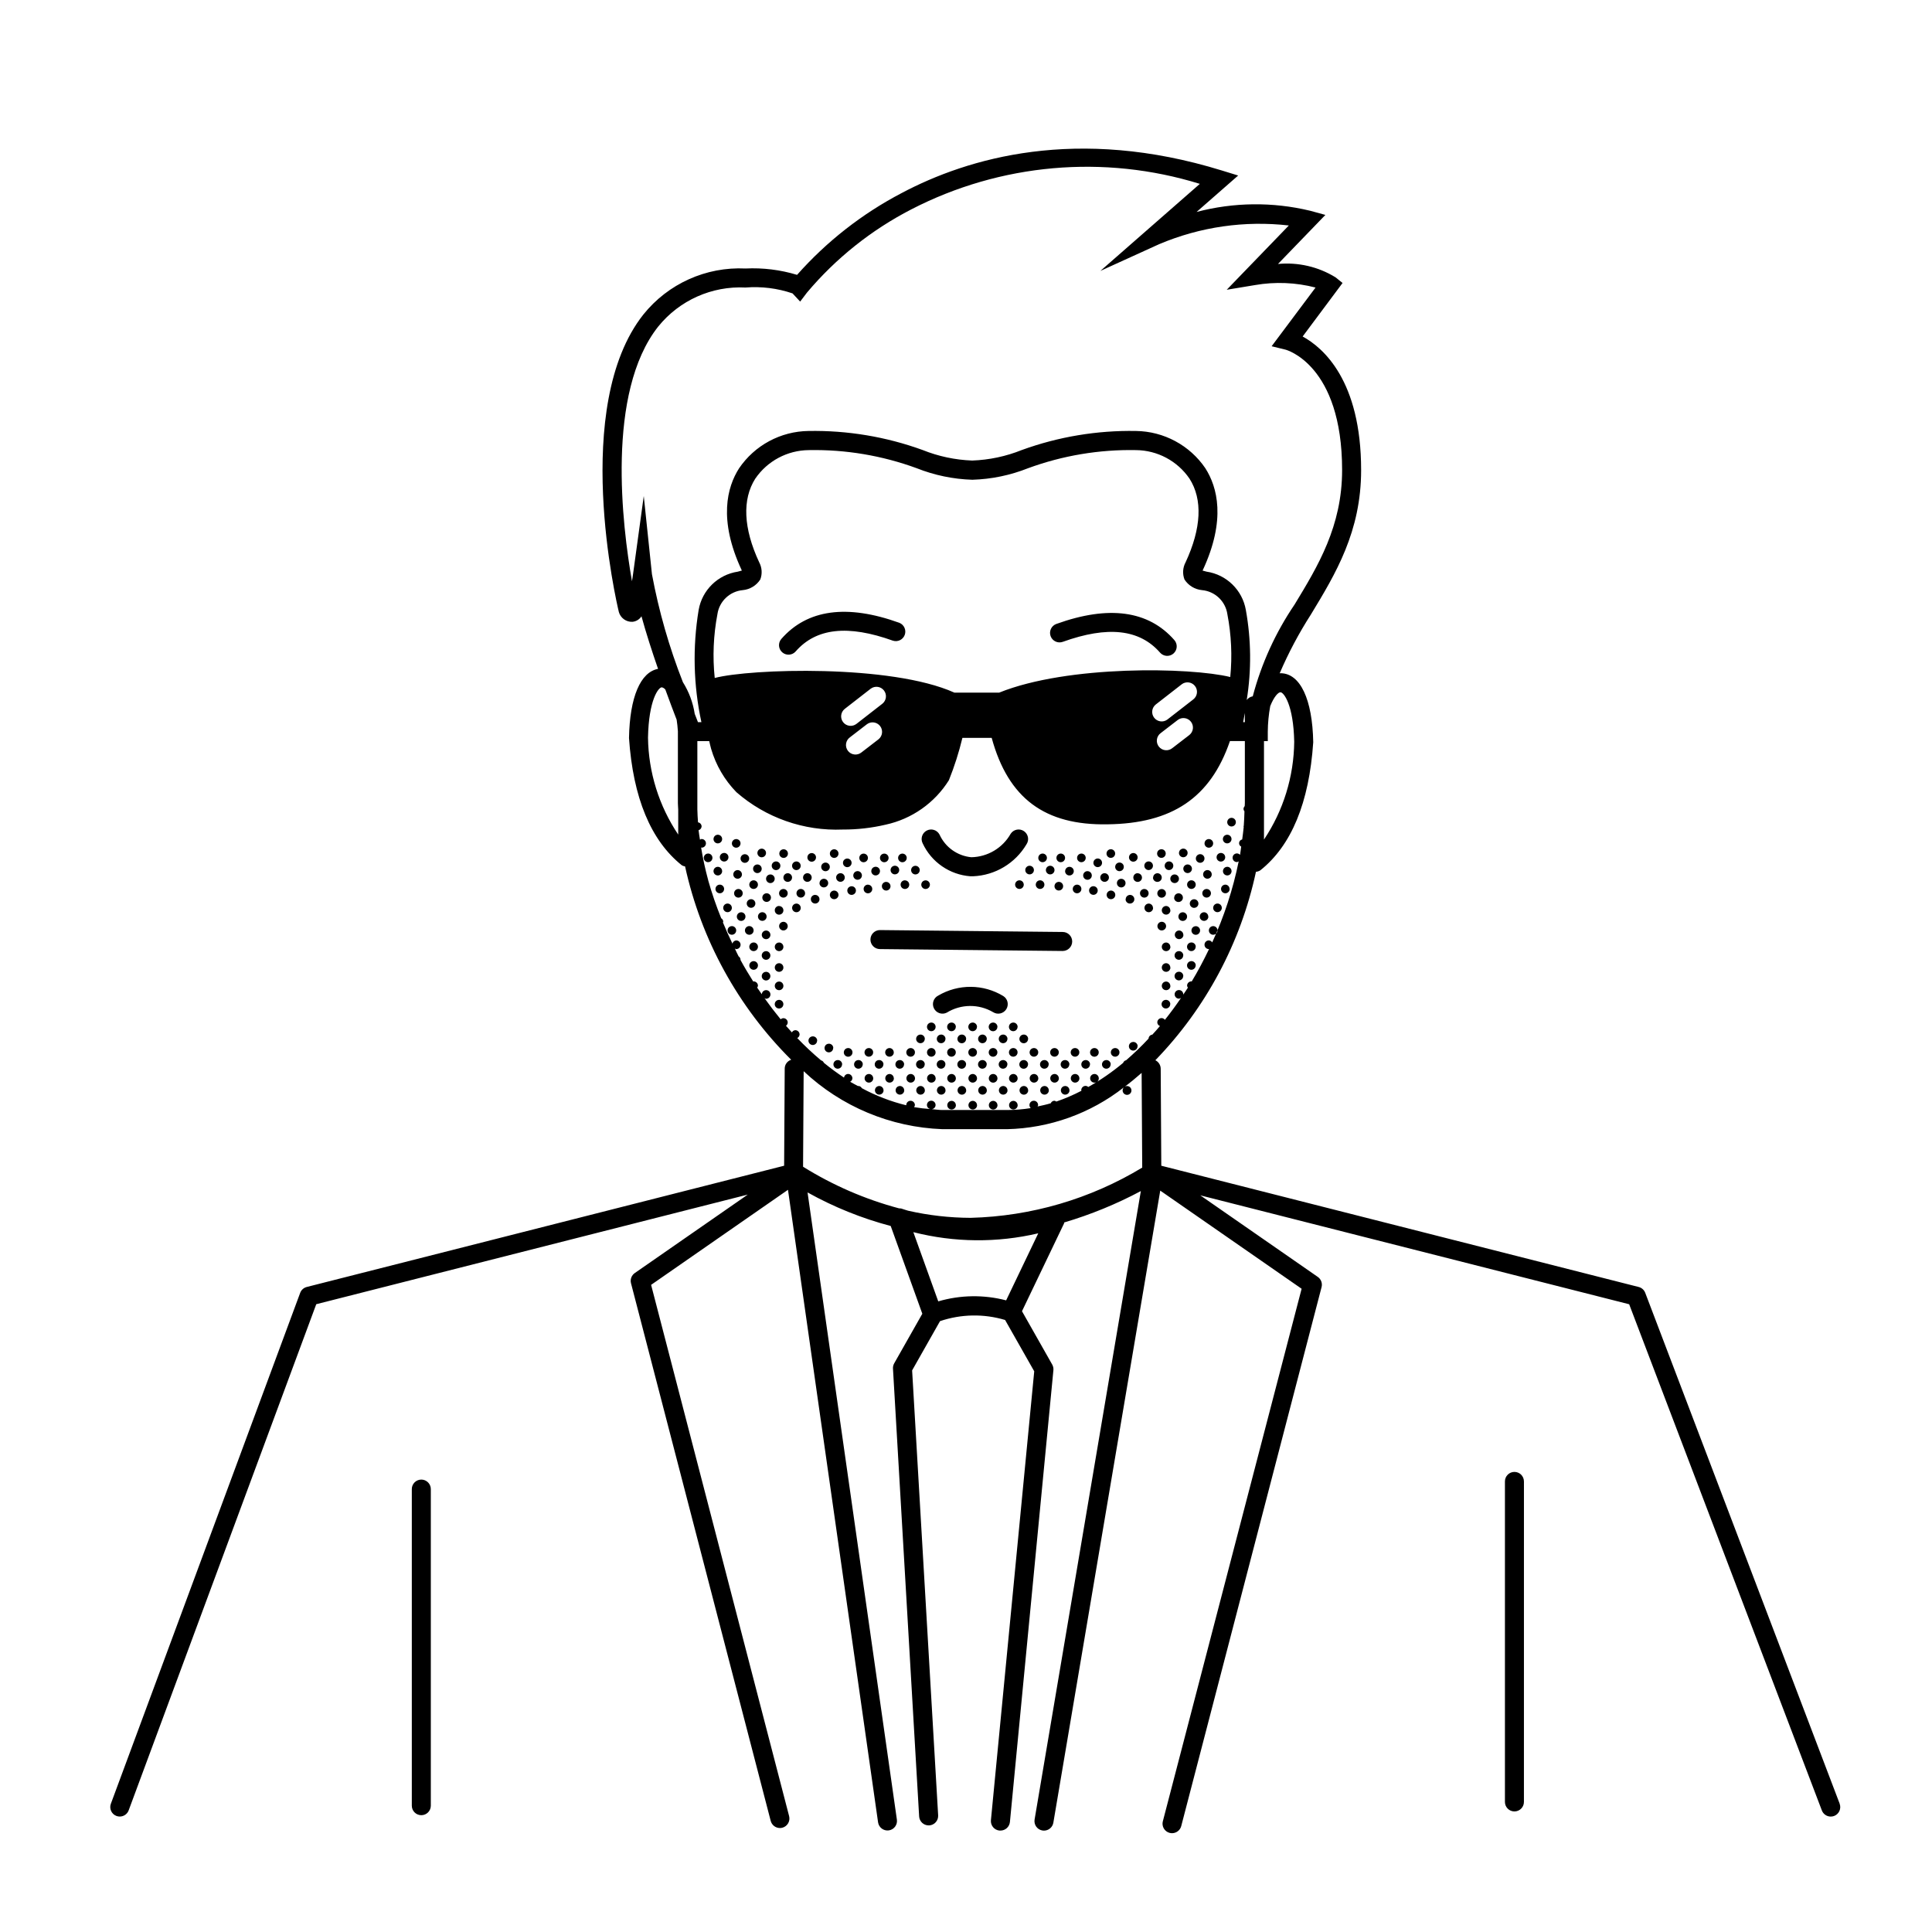 <?xml version="1.0" encoding="UTF-8"?>
<!-- Uploaded to: ICON Repo, www.svgrepo.com, Generator: ICON Repo Mixer Tools -->
<svg fill="#000000" width="800px" height="800px" version="1.1" viewBox="144 144 512 512" xmlns="http://www.w3.org/2000/svg">
 <path d="m631.53 621.99-51.527-135.38c-0.293-0.77-0.941-1.348-1.738-1.547l-126.51-32.133-0.156-25.727c-0.016-0.949-0.562-1.812-1.418-2.227 13.387-13.824 22.625-31.125 26.66-49.941 0.426-0.031 0.836-0.176 1.188-0.414 8.207-6.551 12.914-17.895 13.992-33.926-0.211-11.387-3.438-18.223-8.621-18.285h-0.07c-0.07 0-0.137 0.035-0.207 0.035 2.328-5.426 5.102-10.648 8.293-15.617 6.551-10.797 13.297-21.965 13.297-38.238 0-23.77-10.078-32.457-15.496-35.414l10.578-14.184-1.883-1.512v0.004c-4.559-2.801-9.906-4.039-15.23-3.527l12.559-13-4.102-1.125v0.004c-9.887-2.371-20.207-2.254-30.035 0.336l11.027-9.656-4.309-1.328c-38.441-11.871-67.348-3.309-84.832 5.953-10.496 5.484-19.902 12.836-27.758 21.699-4.422-1.34-9.039-1.91-13.652-1.684-10.465-0.508-20.539 4.031-27.09 12.207-19.215 24.336-7.098 76.332-6.488 78.812h-0.004c0.449 1.605 1.945 2.688 3.609 2.613 0.98-0.094 1.863-0.633 2.394-1.461 1.238 4.504 2.816 9.383 4.394 13.934-4.637 0.84-7.508 7.445-7.699 18.328 1.074 15.816 5.777 27.156 13.992 33.715l-0.004 0.004c0.27 0.156 0.566 0.258 0.871 0.301 4.262 19.426 14.023 37.215 28.125 51.238-1.027 0.32-1.723 1.273-1.719 2.348l-0.156 25.734-126.51 32.133c-0.805 0.203-1.453 0.789-1.742 1.566l-50.168 135.38c-0.488 1.301 0.176 2.754 1.48 3.238 0.281 0.102 0.578 0.156 0.875 0.156 1.055 0 1.996-0.656 2.363-1.645l49.711-134.13 114.36-29.051-29.941 20.789c-0.867 0.602-1.27 1.68-1.008 2.703l37.023 142.49h0.004c0.289 1.109 1.289 1.883 2.434 1.887 0.215 0 0.43-0.027 0.641-0.082 0.645-0.168 1.199-0.586 1.535-1.164 0.34-0.574 0.434-1.262 0.266-1.91l-36.574-140.79 36.273-25.191 23.879 167.66v0.004c0.219 1.355 1.48 2.289 2.844 2.098 1.359-0.191 2.312-1.441 2.144-2.805l-23.68-166.26c6.949 3.875 14.352 6.863 22.039 8.898l8.375 23.25-7.453 13.148c-0.238 0.426-0.352 0.906-0.324 1.391l6.934 118.68v0.004c0.078 1.332 1.184 2.375 2.519 2.371h0.152c1.387-0.078 2.445-1.27 2.367-2.66l-6.898-117.92 7.394-13.055v0.004c5.578-1.891 11.605-1.996 17.246-0.309l7.719 13.602-11.477 118.96c-0.062 0.664 0.137 1.328 0.562 1.844s1.039 0.844 1.703 0.906h0.25c1.301 0.008 2.394-0.98 2.519-2.277l11.523-119.73c0.051-0.512-0.059-1.031-0.309-1.48l-8.016-14.148 11.148-23.266c0.035-0.082 0-0.172 0.039-0.258v0.004c7.035-2.086 13.84-4.871 20.312-8.32l-28.16 166.55c-0.23 1.371 0.691 2.668 2.062 2.902 0.141 0.023 0.281 0.035 0.426 0.035 1.227 0 2.277-0.887 2.484-2.098l28.328-167.51 37.465 26.008-36.777 141.13-0.004-0.004c-0.168 0.648-0.07 1.336 0.266 1.91 0.34 0.578 0.891 0.996 1.539 1.164 0.211 0.051 0.426 0.078 0.641 0.082 1.145-0.004 2.144-0.777 2.434-1.887l37.191-142.83c0.266-1.023-0.137-2.106-1.008-2.707l-31.137-21.613 113.66 28.863 51.066 134.15c0.371 0.973 1.305 1.621 2.352 1.621 0.305 0 0.609-0.055 0.895-0.16 0.625-0.238 1.133-0.715 1.406-1.324 0.273-0.609 0.293-1.301 0.055-1.926zm-276.75-204.98c-0.391 0.016-0.738 0.238-0.918 0.586-0.504-0.578-1.055-1.16-1.57-1.754 0.281-0.199 0.453-0.52 0.461-0.867 0-0.305-0.121-0.598-0.336-0.812-0.215-0.215-0.508-0.336-0.812-0.336-0.266 0.012-0.523 0.117-0.719 0.297-1.484-1.809-2.914-3.676-4.289-5.606 0.141 0.059 0.25 0.172 0.414 0.172v-0.004c0.461 0.008 0.883-0.262 1.07-0.684s0.102-0.914-0.215-1.25c-0.316-0.336-0.805-0.449-1.234-0.289-0.434 0.16-0.73 0.562-0.75 1.023-0.402-0.59-0.828-1.16-1.223-1.758 0.113-0.145 0.184-0.32 0.207-0.504 0-0.305-0.121-0.594-0.34-0.812-0.215-0.215-0.508-0.336-0.809-0.336-0.039 0-0.059 0.035-0.098 0.039-1.184-1.879-2.332-3.785-3.394-5.738l0.023-0.051v0.004c-0.016-0.359-0.203-0.684-0.504-0.879-0.363-0.684-0.684-1.391-1.008-2.082 0.125 0.051 0.227 0.152 0.371 0.152h0.004c0.633 0 1.148-0.512 1.148-1.148 0-0.633-0.516-1.148-1.148-1.148-0.484 0.027-0.895 0.371-1.008 0.844-0.898-1.848-1.738-3.715-2.519-5.606 0-0.074 0.086-0.125 0.086-0.211v-0.004c-0.016-0.371-0.219-0.711-0.539-0.898-1.336-3.293-2.492-6.656-3.457-10.074v-0.035c-0.777-2.852-1.402-5.738-1.875-8.656 0.051 0 0.086 0.055 0.137 0.055 0.633 0 1.148-0.512 1.148-1.148 0-0.633-0.516-1.148-1.148-1.148-0.172 0-0.293 0.117-0.438 0.18-0.121-0.832-0.289-1.672-0.371-2.519l-0.004 0.004c0.465-0.121 0.793-0.531 0.812-1.008-0.016-0.543-0.418-0.992-0.953-1.07-0.09-1.16-0.148-2.309-0.176-3.449v-18.078h3.148c0.168 0.691 0.312 1.395 0.504 2.055 1.262 4.316 3.559 8.258 6.695 11.477 7.789 6.793 17.891 10.336 28.215 9.902 3.812 0.016 7.617-0.418 11.332-1.289 6.945-1.508 12.992-5.75 16.766-11.777 1.465-3.648 2.664-7.402 3.582-11.227h7.758c4.383 16.031 14.066 23.211 30.688 22.91 17.078-0.207 27.281-6.984 32.457-22.07h3.949v16.445c0 0.266-0.035 0.543-0.039 0.812l-0.004-0.008c-0.195 0.207-0.309 0.484-0.316 0.77 0.02 0.227 0.109 0.438 0.254 0.609-0.039 1.266-0.082 2.519-0.18 3.809 0 0.066-0.07 0.102-0.07 0.168 0 0.066 0.047 0.082 0.055 0.133-0.098 1.109-0.262 2.227-0.406 3.344h-0.004c-0.426 0.078-0.754 0.422-0.816 0.852-0.059 0.43 0.164 0.852 0.555 1.043-0.109 0.73-0.172 1.449-0.301 2.18h-0.004c-0.211-0.234-0.512-0.371-0.828-0.375-0.637 0-1.148 0.512-1.148 1.148 0 0.633 0.512 1.148 1.148 1.148 0.168-0.027 0.328-0.094 0.469-0.195-1.508 7.406-3.863 14.617-7.019 21.484-0.188-0.316-0.523-0.52-0.891-0.531-0.637 0-1.148 0.512-1.148 1.148 0 0.633 0.512 1.148 1.148 1.148 0 0 0.039-0.023 0.066-0.023-1.41 2.949-2.934 5.828-4.606 8.609-0.031 0-0.051-0.031-0.074-0.031h-0.004c-0.633 0-1.148 0.512-1.148 1.148 0.023 0.191 0.098 0.375 0.219 0.527-0.402 0.645-0.848 1.254-1.27 1.891 0-0.047 0.051-0.074 0.051-0.121h-0.004c0-0.465-0.277-0.883-0.707-1.062-0.43-0.176-0.922-0.078-1.254 0.25-0.328 0.328-0.426 0.824-0.246 1.25 0.176 0.43 0.594 0.711 1.059 0.711 0.207-0.023 0.402-0.102 0.566-0.23-1.367 2.016-2.797 3.961-4.293 5.836v-0.004c-0.199-0.281-0.52-0.453-0.867-0.461-0.633 0-1.148 0.512-1.148 1.148 0.02 0.434 0.297 0.812 0.707 0.961-0.648 0.781-1.32 1.512-2.016 2.277-0.551 0.055-0.98 0.504-1.008 1.059-1.875 2.016-3.859 3.926-5.945 5.727-0.367 0.074-0.668 0.34-0.785 0.695-2.879 2.41-5.973 4.551-9.246 6.394-0.195-0.18-0.445-0.285-0.711-0.297-0.633 0.004-1.145 0.516-1.148 1.148 0 0.055 0.055 0.09 0.059 0.145h0.004c-2.148 1.121-4.379 2.078-6.668 2.867-0.152-0.121-0.336-0.195-0.527-0.223-0.422 0.023-0.793 0.285-0.953 0.676-1.152 0.348-2.324 0.598-3.496 0.848 0.051-0.133 0.152-0.227 0.152-0.371v-0.004c0-0.383-0.191-0.738-0.508-0.953-0.32-0.215-0.723-0.254-1.078-0.109-0.355 0.145-0.613 0.457-0.691 0.832-0.074 0.375 0.043 0.766 0.312 1.039-2.082 0.336-4.188 0.504-6.293 0.504h-17.129c-0.938 0-1.859-0.16-2.793-0.227 0.562-0.059 0.996-0.527 1.008-1.094 0-0.637-0.516-1.148-1.148-1.148-0.633 0-1.148 0.512-1.148 1.148 0.012 0.531 0.406 0.98 0.93 1.062-1.453-0.09-2.898-0.258-4.336-0.504 0.121-0.156 0.195-0.344 0.223-0.539 0-0.633-0.516-1.148-1.148-1.148-0.637 0-1.148 0.516-1.148 1.148v0.047c-4.102-1-8.059-2.527-11.77-4.535-0.18-0.348-0.531-0.57-0.918-0.586-0.031 0-0.051 0.035-0.082 0.035-0.699-0.395-1.414-0.727-2.102-1.148h0.004c0.352-0.172 0.582-0.527 0.598-0.922-0.004-0.633-0.516-1.145-1.148-1.148-0.547 0.016-1.004 0.426-1.078 0.969-1.844-1.219-3.625-2.527-5.336-3.926-0.129-0.324-0.406-0.562-0.746-0.641-2.207-1.859-4.316-3.836-6.312-5.918 0.367-0.172 0.605-0.531 0.625-0.934 0-0.621-0.496-1.133-1.117-1.148zm-20.656-110.25c0.5-3.422 3.281-6.055 6.727-6.371 1.895-0.18 3.602-1.219 4.633-2.816 0.57-1.492 0.465-3.156-0.293-4.566-4.188-8.992-4.535-16.656-1.031-22.168v0.004c3.203-4.684 8.492-7.504 14.168-7.559 9.75-0.188 19.449 1.438 28.605 4.797 4.703 1.871 9.699 2.906 14.762 3.059 5.062-0.152 10.059-1.188 14.762-3.059 9.156-3.359 18.855-4.984 28.605-4.797 5.676 0.051 10.965 2.871 14.168 7.559 3.527 5.508 3.16 13.168-1.047 22.199v-0.004c-0.746 1.398-0.848 3.055-0.277 4.535 1.031 1.598 2.738 2.633 4.633 2.816 3.445 0.312 6.231 2.949 6.727 6.371 1.059 5.488 1.316 11.098 0.766 16.656-10.578-2.586-43.023-3.215-61.234 4.133h-11.879c-16.812-7.559-54.094-6.348-63.512-3.879h0.004c-0.59-5.641-0.348-11.336 0.715-16.91zm119.24 27.926v0.004c-1.102 0.816-2.652 0.605-3.492-0.477-0.84-1.082-0.664-2.637 0.398-3.5l6.879-5.352h-0.004c1.098-0.855 2.684-0.66 3.539 0.438 0.855 1.098 0.656 2.684-0.441 3.539zm5.848 4.082-4.535 3.492c-0.527 0.43-1.203 0.625-1.879 0.547s-1.289-0.43-1.703-0.965c-0.414-0.539-0.594-1.223-0.496-1.895 0.094-0.672 0.457-1.277 1.008-1.676l4.535-3.492h-0.004c1.105-0.809 2.648-0.586 3.484 0.496 0.832 1.082 0.652 2.633-0.41 3.492zm-88.23-2.941c-0.527 0.41-1.199 0.594-1.859 0.512-0.664-0.082-1.27-0.422-1.68-0.949-0.855-1.098-0.66-2.684 0.438-3.539l6.883-5.352v0.004c1.102-0.816 2.652-0.609 3.492 0.473 0.84 1.082 0.664 2.637-0.398 3.5zm5.848 4.082-4.535 3.492c-0.527 0.426-1.203 0.621-1.879 0.543-0.676-0.078-1.289-0.426-1.703-0.965-0.414-0.539-0.594-1.219-0.496-1.891 0.094-0.672 0.457-1.277 1.008-1.68l4.535-3.492h-0.004c1.105-0.805 2.648-0.586 3.484 0.496 0.832 1.086 0.652 2.633-0.41 3.496zm96.625-4.535c0.137-0.711 0.289-1.512 0.441-2.438v2.438zm-79.719 107.87h17.133c11.25-0.258 22.113-4.144 30.973-11.086-0.215 0.211-0.332 0.5-0.332 0.801-0.012 0.559 0.375 1.043 0.918 1.164 0.547 0.117 1.098-0.164 1.32-0.676 0.223-0.512 0.055-1.109-0.402-1.426-0.457-0.32-1.078-0.27-1.48 0.117 1.602-1.184 3.152-2.469 4.68-3.809l0.156 25.094h0.004c-13.746 8.312-29.414 12.902-45.469 13.316-5.582-0.02-11.145-0.652-16.586-1.891-0.613-0.203-1.246-0.363-1.855-0.59-0.18-0.027-0.363-0.039-0.543-0.035-8.977-2.394-17.547-6.113-25.43-11.027l0.156-25.316c9.992 9.398 23.051 14.855 36.758 15.363zm89.598-115.79c0.871 0 3.457 3.316 3.648 13.125-0.098 9.234-2.879 18.238-8.012 25.914v-26.086h1.008v-2.519c0.016-2.266 0.234-4.531 0.648-6.762 0.992-2.496 2.109-3.672 2.707-3.672zm-168.73-52.008-2.832 20.656c-0.102 0.707-0.195 1.352-0.289 1.941-2.59-14.727-6.914-49.969 6.957-67.512h0.004c5.606-6.945 14.199-10.789 23.113-10.332 4.223-0.34 8.469 0.188 12.477 1.555l2.016 2.168 1.805-2.379c7.668-9.109 17.07-16.605 27.656-22.059 23.617-12.188 51.07-14.613 76.461-6.758l-26.352 23.066 15.617-7.106v0.004c10.824-4.578 22.648-6.277 34.32-4.934l-16.461 17.035 7.516-1.246h0.004c5.324-0.922 10.789-0.695 16.02 0.66l-11.641 15.555 3.691 0.906c0.152 0.035 14.988 4 14.988 31.91 0 14.871-6.387 25.422-12.594 35.629-5.043 7.426-8.793 15.652-11.086 24.328-0.641 0.105-1.215 0.457-1.598 0.98 1.273-7.914 1.191-15.98-0.234-23.867-0.918-5.273-5.109-9.363-10.406-10.152-0.328-0.086-0.727-0.188-1.055-0.281l0.039-0.09c6.254-13.426 3.84-22.094 0.715-26.992l0.004-0.004c-4.144-6.117-11.027-9.82-18.418-9.914-10.301-0.184-20.547 1.523-30.23 5.039-4.191 1.688-8.641 2.633-13.156 2.797-4.516-0.164-8.969-1.109-13.16-2.797-9.684-3.516-19.93-5.223-30.23-5.039-7.391 0.094-14.27 3.797-18.414 9.914-3.129 4.902-5.543 13.566 0.695 26.957l0.055 0.125c-0.328 0.102-0.719 0.195-1.055 0.281l0.004 0.004c-5.293 0.789-9.484 4.879-10.398 10.152-1.633 9.867-1.387 19.949 0.727 29.727h-0.914c-0.227-0.586-0.527-1.355-0.863-2.215l0.004-0.004c-0.461-2.977-1.527-5.824-3.129-8.371-3.641-9.258-6.387-18.84-8.203-28.617zm9.133 89.734h0.004c-5.109-7.606-7.891-16.535-8.012-25.695 0.188-10.027 2.777-13.332 3.648-13.34 0.383 0.082 0.723 0.301 0.957 0.613 1.133 3.125 2.172 5.871 2.984 7.965 0.145 0.934 0.258 1.945 0.332 3.047v19.09c0 0.559 0.07 1.137 0.086 1.703zm86.902 123.43h0.004c-5.914-1.543-12.133-1.449-17.996 0.266l-6.602-18.344c10.852 2.762 22.207 2.867 33.105 0.305zm-22.109-121.09c-0.648-1.234-0.176-2.758 1.055-3.406 1.23-0.648 2.754-0.176 3.402 1.059 1.527 3.359 4.738 5.648 8.414 6 4.34-0.078 8.312-2.449 10.445-6.227 0.77-1.16 2.336-1.473 3.492-0.699 1.16 0.773 1.473 2.336 0.699 3.492-2.977 5.043-8.305 8.234-14.152 8.48h-0.746c-2.684-0.203-5.266-1.117-7.481-2.644-2.219-1.527-3.988-3.617-5.129-6.055zm37.055 28.5-48.406-0.504c-0.668-0.004-1.309-0.273-1.777-0.75s-0.73-1.117-0.727-1.785c0.008-1.391 1.145-2.512 2.535-2.504h0.023l48.402 0.504c1.391 0.008 2.512 1.141 2.508 2.531-0.008 1.391-1.141 2.512-2.535 2.508zm-14.906 15.422c-0.355 0.566-0.918 0.969-1.57 1.121-0.652 0.152-1.336 0.039-1.902-0.316-3.812-2.25-8.555-2.203-12.324 0.121-1.25 0.617-2.766 0.102-3.383-1.152-0.617-1.25-0.102-2.766 1.152-3.383 2.613-1.535 5.594-2.332 8.625-2.312s6.004 0.863 8.594 2.434c0.574 0.355 0.98 0.922 1.129 1.574 0.152 0.656 0.035 1.344-0.32 1.914zm11.742-98.863c-0.473-1.309 0.203-2.75 1.512-3.227 13.898-5.004 24.426-3.562 31.285 4.277 0.918 1.051 0.812 2.641-0.234 3.559s-2.641 0.812-3.559-0.238c-5.426-6.211-13.859-7.148-25.785-2.856-1.309 0.469-2.746-0.211-3.219-1.516zm-67.57 4.066c-0.918 1.039-2.504 1.141-3.547 0.227-1.043-0.91-1.152-2.496-0.246-3.543 6.856-7.844 17.391-9.285 31.285-4.277 1.254 0.508 1.883 1.918 1.426 3.191-0.461 1.273-1.844 1.953-3.133 1.543-11.926-4.285-20.359-3.359-25.785 2.859zm-96.68 221.98v83.898c0 1.395-1.129 2.519-2.519 2.519-1.395 0-2.519-1.125-2.519-2.519v-83.898c0-1.391 1.125-2.519 2.519-2.519 1.391 0 2.519 1.129 2.519 2.519zm289.69-2.016-0.004 84.918c0 1.391-1.125 2.519-2.519 2.519-1.391 0-2.516-1.129-2.516-2.519v-84.938c0-1.391 1.125-2.519 2.516-2.519 1.395 0 2.519 1.129 2.519 2.519zm-177.94-113.72c0 0.465-0.277 0.891-0.711 1.07-0.43 0.18-0.93 0.078-1.258-0.25-0.332-0.332-0.43-0.828-0.25-1.262 0.18-0.43 0.602-0.711 1.07-0.707 0.633 0 1.145 0.516 1.148 1.148zm5.477 0c0 0.465-0.281 0.883-0.711 1.059-0.43 0.18-0.922 0.082-1.25-0.246-0.328-0.328-0.43-0.824-0.25-1.254 0.18-0.43 0.598-0.707 1.062-0.707 0.633 0 1.148 0.512 1.148 1.148zm5.477 0c0 0.465-0.281 0.883-0.711 1.059-0.43 0.18-0.922 0.082-1.25-0.246-0.328-0.328-0.43-0.824-0.25-1.254 0.176-0.43 0.598-0.707 1.062-0.707 0.625 0.008 1.129 0.52 1.129 1.148zm5.598 0c0 0.465-0.281 0.883-0.711 1.059-0.43 0.18-0.922 0.082-1.25-0.246-0.328-0.328-0.43-0.824-0.25-1.254 0.176-0.43 0.598-0.707 1.062-0.707 0.633 0 1.148 0.512 1.148 1.148zm5.481 0c0 0.465-0.281 0.883-0.711 1.059-0.43 0.18-0.922 0.082-1.25-0.246-0.328-0.328-0.426-0.824-0.25-1.254 0.18-0.43 0.598-0.707 1.062-0.707 0.629 0.008 1.133 0.52 1.133 1.148zm5.344 0c0 0.465-0.277 0.883-0.707 1.059-0.43 0.18-0.926 0.082-1.254-0.246-0.328-0.328-0.426-0.824-0.246-1.254 0.176-0.43 0.594-0.707 1.059-0.707 0.637 0 1.148 0.512 1.148 1.148zm5.606 0h0.004c0 0.465-0.281 0.883-0.711 1.059-0.43 0.18-0.922 0.082-1.25-0.246-0.328-0.328-0.426-0.824-0.25-1.254 0.18-0.43 0.598-0.707 1.062-0.707 0.633 0 1.148 0.512 1.148 1.148zm5.414 0h0.004c0.004 0.465-0.277 0.891-0.707 1.07-0.434 0.18-0.93 0.078-1.262-0.25-0.332-0.332-0.43-0.828-0.25-1.262 0.18-0.43 0.605-0.711 1.07-0.707 0.633 0 1.148 0.516 1.148 1.148zm5.344 0h0.008c0 0.465-0.281 0.883-0.711 1.059-0.43 0.18-0.922 0.082-1.25-0.246-0.328-0.328-0.43-0.824-0.25-1.254 0.176-0.43 0.598-0.707 1.062-0.707 0.633 0 1.148 0.512 1.148 1.148zm5.477 0h0.008c0 0.465-0.281 0.883-0.711 1.059-0.43 0.18-0.922 0.082-1.25-0.246-0.328-0.328-0.43-0.824-0.25-1.254 0.176-0.43 0.598-0.707 1.062-0.707 0.633 0 1.148 0.512 1.148 1.148zm10.891 0h0.008c0 0.465-0.281 0.883-0.707 1.059-0.43 0.18-0.926 0.082-1.254-0.246-0.328-0.328-0.426-0.824-0.25-1.254 0.18-0.43 0.598-0.707 1.062-0.707 0.633 0 1.148 0.512 1.148 1.148zm5.141 0h0.008c0 0.465-0.277 0.887-0.711 1.066-0.43 0.184-0.926 0.086-1.258-0.246-0.332-0.328-0.43-0.824-0.254-1.258 0.18-0.43 0.602-0.711 1.066-0.711 0.637 0 1.152 0.512 1.156 1.148zm5.496 0h0.008c0 0.465-0.281 0.883-0.711 1.059-0.43 0.18-0.922 0.082-1.25-0.246-0.328-0.328-0.426-0.824-0.25-1.254 0.18-0.43 0.598-0.707 1.062-0.707 0.633 0 1.148 0.512 1.148 1.148zm-16.082 0h0.008c0 0.465-0.281 0.883-0.711 1.059-0.43 0.18-0.922 0.082-1.25-0.246-0.328-0.328-0.426-0.824-0.25-1.254 0.18-0.43 0.598-0.707 1.062-0.707 0.633 0 1.148 0.512 1.148 1.148zm-57.434 3.184h0.008c0 0.465-0.281 0.883-0.711 1.059-0.43 0.18-0.922 0.082-1.25-0.246-0.328-0.328-0.43-0.824-0.25-1.254 0.176-0.43 0.598-0.707 1.062-0.707 0.309-0.008 0.605 0.109 0.828 0.328 0.219 0.215 0.344 0.512 0.344 0.82zm5.473 0h0.004c0 0.465-0.277 0.883-0.707 1.059-0.43 0.18-0.926 0.082-1.254-0.246-0.328-0.328-0.426-0.824-0.246-1.254 0.176-0.43 0.594-0.707 1.059-0.707 0.309-0.008 0.609 0.109 0.828 0.328 0.223 0.215 0.348 0.512 0.348 0.82zm5.477 0h0.004c0 0.465-0.277 0.883-0.707 1.059-0.43 0.18-0.926 0.082-1.254-0.246s-0.426-0.824-0.246-1.254c0.176-0.43 0.594-0.707 1.059-0.707 0.309-0.008 0.609 0.109 0.828 0.328 0.223 0.215 0.348 0.512 0.348 0.82zm5.477 0h0.004c0 0.465-0.277 0.883-0.707 1.059-0.43 0.18-0.926 0.082-1.254-0.246-0.328-0.328-0.426-0.824-0.246-1.254 0.176-0.43 0.594-0.707 1.059-0.707 0.309-0.008 0.609 0.113 0.828 0.328s0.344 0.512 0.348 0.82zm5.473 0h0.004c0 0.465-0.281 0.883-0.711 1.059-0.426 0.18-0.922 0.082-1.25-0.246s-0.426-0.824-0.25-1.254c0.18-0.43 0.598-0.707 1.062-0.707 0.309-0.008 0.605 0.109 0.828 0.328 0.223 0.215 0.344 0.512 0.344 0.82zm5.477 0h0.004c0 0.465-0.281 0.883-0.711 1.059-0.426 0.18-0.922 0.082-1.25-0.246s-0.426-0.824-0.25-1.254c0.18-0.43 0.598-0.707 1.062-0.707 0.309-0.008 0.605 0.109 0.828 0.328 0.223 0.215 0.344 0.512 0.344 0.82zm5.477 0h0.004c0 0.465-0.277 0.891-0.711 1.07-0.43 0.18-0.93 0.082-1.258-0.25-0.332-0.332-0.43-0.828-0.25-1.262 0.18-0.43 0.602-0.711 1.07-0.707 0.309-0.008 0.605 0.113 0.828 0.328 0.219 0.215 0.344 0.512 0.344 0.82zm5.473 0h0.004c0 0.465-0.281 0.883-0.711 1.059-0.43 0.18-0.922 0.082-1.25-0.246-0.332-0.328-0.43-0.824-0.25-1.254 0.176-0.43 0.598-0.707 1.062-0.707 0.309-0.008 0.605 0.109 0.828 0.328 0.219 0.215 0.344 0.512 0.344 0.82zm5.477 0h0.004c0 0.465-0.281 0.883-0.711 1.059-0.43 0.18-0.922 0.082-1.25-0.246-0.332-0.328-0.43-0.824-0.25-1.254 0.176-0.43 0.598-0.707 1.059-0.707 0.312-0.008 0.609 0.109 0.832 0.328 0.219 0.215 0.344 0.512 0.344 0.82zm5.477 0h0.004c0 0.465-0.281 0.887-0.711 1.07-0.43 0.18-0.926 0.082-1.258-0.25-0.332-0.328-0.43-0.824-0.254-1.258 0.18-0.43 0.602-0.711 1.066-0.711 0.309-0.008 0.609 0.109 0.832 0.324 0.219 0.219 0.348 0.516 0.348 0.824zm5.473 0c0 0.465-0.277 0.883-0.707 1.059-0.43 0.18-0.926 0.082-1.254-0.246s-0.426-0.824-0.25-1.254c0.18-0.43 0.598-0.707 1.062-0.707 0.309-0.008 0.609 0.109 0.828 0.328 0.223 0.215 0.348 0.512 0.348 0.82zm5.477 0c0 0.465-0.281 0.883-0.707 1.059-0.43 0.18-0.926 0.082-1.254-0.246-0.328-0.328-0.426-0.824-0.25-1.254 0.18-0.43 0.598-0.707 1.062-0.707 0.309-0.008 0.609 0.109 0.828 0.328 0.223 0.215 0.348 0.512 0.348 0.82zm5.473 0c0 0.465-0.281 0.883-0.711 1.059-0.43 0.18-0.922 0.082-1.25-0.246s-0.426-0.824-0.25-1.254c0.18-0.43 0.598-0.707 1.062-0.707 0.309-0.008 0.605 0.109 0.828 0.328 0.219 0.215 0.344 0.512 0.344 0.82zm5.477 0c0 0.465-0.281 0.883-0.711 1.059-0.43 0.18-0.922 0.082-1.25-0.246s-0.426-0.824-0.25-1.254c0.18-0.43 0.598-0.707 1.062-0.707 0.309-0.008 0.605 0.109 0.828 0.328 0.219 0.215 0.344 0.512 0.344 0.82zm-73.527-4.332c0 0.465-0.281 0.883-0.707 1.059-0.43 0.18-0.926 0.082-1.254-0.246-0.328-0.332-0.426-0.824-0.25-1.254 0.18-0.43 0.598-0.707 1.062-0.707 0.309-0.008 0.609 0.109 0.828 0.324 0.223 0.219 0.348 0.512 0.348 0.824zm-4.262-1.949v-0.004c0 0.465-0.281 0.887-0.711 1.062-0.426 0.18-0.922 0.082-1.25-0.25-0.328-0.328-0.426-0.82-0.25-1.25 0.18-0.43 0.598-0.711 1.062-0.711 0.309-0.004 0.605 0.113 0.828 0.328 0.223 0.219 0.344 0.512 0.344 0.82zm84.922 1.48c0 0.465-0.281 0.883-0.707 1.059-0.43 0.18-0.926 0.082-1.254-0.246-0.328-0.332-0.426-0.824-0.25-1.254 0.18-0.43 0.598-0.707 1.062-0.707 0.309-0.008 0.609 0.109 0.828 0.324 0.223 0.219 0.348 0.516 0.348 0.824zm8.656-11.156c0 0.465-0.281 0.883-0.711 1.062-0.43 0.176-0.922 0.078-1.25-0.25s-0.426-0.82-0.25-1.25c0.18-0.43 0.598-0.711 1.062-0.711 0.309-0.008 0.605 0.113 0.828 0.328 0.219 0.215 0.344 0.512 0.344 0.82zm3.445-7.43c-0.008 0.465-0.293 0.875-0.727 1.047-0.43 0.172-0.922 0.066-1.246-0.27-0.324-0.332-0.414-0.828-0.23-1.254 0.184-0.426 0.605-0.699 1.07-0.691 0.309-0.004 0.605 0.117 0.824 0.34 0.219 0.219 0.34 0.516 0.332 0.828zm0-5.481c0 0.461-0.281 0.883-0.707 1.059-0.43 0.18-0.926 0.082-1.254-0.25-0.328-0.328-0.426-0.82-0.25-1.25 0.18-0.43 0.598-0.711 1.062-0.711 0.309-0.004 0.609 0.113 0.828 0.328 0.223 0.219 0.348 0.512 0.344 0.824zm3.301 2.648c0 0.465-0.281 0.883-0.711 1.062-0.43 0.176-0.922 0.078-1.25-0.25-0.328-0.328-0.426-0.824-0.25-1.254 0.18-0.426 0.598-0.707 1.062-0.707 0.309-0.008 0.605 0.109 0.828 0.328 0.219 0.215 0.344 0.512 0.344 0.82zm0-4.949c0 0.465-0.281 0.887-0.711 1.062-0.43 0.18-0.922 0.078-1.25-0.25-0.328-0.328-0.426-0.82-0.25-1.25 0.18-0.43 0.598-0.711 1.062-0.711 0.309-0.004 0.605 0.113 0.828 0.328 0.219 0.215 0.344 0.512 0.344 0.82zm-2.273-8c0.004 0.469-0.277 0.891-0.711 1.07-0.43 0.18-0.926 0.082-1.258-0.25-0.332-0.328-0.43-0.828-0.25-1.258 0.18-0.434 0.602-0.711 1.07-0.711 0.633 0.004 1.145 0.516 1.148 1.148zm-7.894-6.156c0-0.465 0.281-0.883 0.711-1.059 0.43-0.18 0.922-0.082 1.25 0.246 0.328 0.328 0.426 0.824 0.25 1.254-0.18 0.43-0.598 0.707-1.062 0.707-0.309 0-0.602-0.121-0.82-0.344-0.215-0.219-0.332-0.516-0.328-0.824zm-5.211-5.332 0.004 0.004c0.461 0 0.883 0.277 1.059 0.707 0.18 0.43 0.082 0.926-0.25 1.254-0.328 0.328-0.82 0.426-1.25 0.246-0.43-0.176-0.711-0.594-0.711-1.059-0.004-0.309 0.113-0.605 0.332-0.828 0.215-0.219 0.512-0.344 0.82-0.344zm16.551 15.176c0 0.465-0.281 0.883-0.711 1.059-0.43 0.176-0.922 0.078-1.25-0.25-0.328-0.332-0.426-0.824-0.246-1.254 0.176-0.426 0.594-0.707 1.059-0.707 0.629 0.004 1.141 0.508 1.148 1.133zm4.613 0h0.004c-0.008 0.465-0.293 0.875-0.723 1.047-0.43 0.172-0.918 0.07-1.246-0.258-0.324-0.328-0.418-0.82-0.242-1.25 0.18-0.426 0.594-0.703 1.055-0.707 0.637 0 1.152 0.516 1.156 1.148zm-1.152-6.004c0-0.465 0.281-0.883 0.711-1.062 0.43-0.176 0.922-0.078 1.25 0.25s0.43 0.824 0.25 1.254c-0.176 0.426-0.598 0.707-1.062 0.707-0.305 0-0.594-0.121-0.809-0.336-0.219-0.215-0.34-0.508-0.34-0.812zm-1.734-2.711h0.004c-0.465 0-0.883-0.281-1.062-0.707-0.176-0.43-0.078-0.926 0.25-1.254s0.82-0.426 1.25-0.25c0.43 0.18 0.711 0.598 0.711 1.062-0.008 0.629-0.516 1.137-1.145 1.141zm-4.031-4.594h0.004c0.465 0 0.883 0.277 1.062 0.707 0.176 0.43 0.078 0.926-0.25 1.254s-0.824 0.426-1.254 0.25c-0.426-0.18-0.707-0.598-0.707-1.062 0-0.305 0.121-0.598 0.336-0.812 0.219-0.219 0.512-0.34 0.816-0.336zm-4.449-1.551h0.004c0.465 0 0.883 0.277 1.062 0.707 0.176 0.43 0.078 0.922-0.25 1.254-0.328 0.328-0.824 0.426-1.25 0.246-0.43-0.176-0.711-0.594-0.711-1.059 0-0.309 0.121-0.602 0.34-0.816 0.215-0.215 0.508-0.336 0.812-0.332zm3.445-2.648 0.004-0.004c0.465 0 0.883 0.281 1.062 0.711 0.176 0.43 0.078 0.922-0.25 1.25-0.328 0.328-0.82 0.426-1.25 0.25-0.43-0.18-0.711-0.598-0.711-1.062 0-0.305 0.121-0.598 0.34-0.812 0.215-0.215 0.508-0.336 0.816-0.336zm4.098 2.641 0.004-0.004c0-0.465 0.277-0.883 0.707-1.062 0.43-0.176 0.926-0.078 1.254 0.25s0.426 0.824 0.25 1.254c-0.18 0.426-0.598 0.707-1.062 0.707-0.633-0.004-1.145-0.516-1.145-1.148zm7.559-0.867v-0.004c0 0.465-0.277 0.883-0.707 1.062-0.43 0.176-0.922 0.078-1.254-0.25-0.328-0.328-0.426-0.82-0.246-1.25 0.176-0.43 0.594-0.711 1.059-0.711 0.629 0.008 1.137 0.52 1.137 1.148zm-0.504 4.727v-0.004c0 0.465-0.277 0.883-0.707 1.062-0.43 0.176-0.922 0.078-1.254-0.25-0.328-0.328-0.426-0.824-0.246-1.254 0.176-0.426 0.594-0.707 1.059-0.707 0.621 0.02 1.117 0.527 1.113 1.148zm-20.297-3.023v-0.004c0-0.465 0.281-0.883 0.711-1.062 0.426-0.176 0.922-0.078 1.25 0.25 0.328 0.328 0.426 0.824 0.25 1.254-0.18 0.43-0.598 0.707-1.062 0.707-0.312 0.012-0.613-0.109-0.84-0.328-0.223-0.219-0.348-0.516-0.344-0.828zm5.594 5.332v-0.004c-0.004-0.469 0.277-0.891 0.707-1.07 0.434-0.18 0.93-0.082 1.262 0.25 0.332 0.328 0.43 0.828 0.25 1.258-0.18 0.43-0.605 0.711-1.07 0.711-0.316 0.008-0.617-0.113-0.844-0.332-0.223-0.223-0.344-0.523-0.34-0.836zm5.273 2.711v-0.004c-0.465 0-0.883-0.281-1.062-0.711-0.176-0.43-0.078-0.922 0.25-1.25 0.328-0.332 0.824-0.43 1.254-0.25 0.426 0.176 0.707 0.598 0.707 1.059-0.004 0.312-0.129 0.605-0.352 0.82-0.223 0.215-0.523 0.328-0.832 0.32zm3.785 2.297v-0.004c0 0.465-0.281 0.883-0.711 1.059-0.43 0.18-0.922 0.082-1.25-0.246s-0.43-0.824-0.25-1.254c0.176-0.43 0.598-0.707 1.062-0.707 0.621 0.02 1.117 0.531 1.113 1.156zm-6.609 4.836v-0.004c0 0.465-0.281 0.883-0.711 1.062-0.43 0.176-0.922 0.078-1.25-0.25-0.332-0.328-0.43-0.824-0.25-1.254 0.176-0.43 0.598-0.707 1.059-0.707 0.617 0.02 1.109 0.523 1.113 1.137zm-3.445-6.492-0.004-0.008c0 0.465-0.277 0.887-0.707 1.062-0.43 0.18-0.926 0.078-1.254-0.25-0.328-0.328-0.426-0.82-0.246-1.25 0.176-0.43 0.594-0.711 1.059-0.711 0.617 0.02 1.109 0.523 1.113 1.141zm0 20.02-0.004-0.004c0 0.465-0.277 0.883-0.707 1.062-0.43 0.176-0.926 0.078-1.254-0.25-0.328-0.328-0.426-0.824-0.246-1.254 0.176-0.43 0.594-0.707 1.059-0.707 0.617 0.02 1.109 0.52 1.113 1.137zm0-4.863-0.004-0.004c0 0.465-0.277 0.883-0.707 1.062-0.43 0.176-0.926 0.078-1.254-0.25-0.328-0.328-0.426-0.82-0.246-1.25 0.176-0.43 0.594-0.711 1.059-0.711 0.617 0.02 1.109 0.523 1.113 1.141zm0-5.481-0.004-0.004c0 0.465-0.277 0.883-0.707 1.062-0.43 0.176-0.926 0.078-1.254-0.25-0.328-0.328-0.426-0.824-0.246-1.254 0.176-0.426 0.594-0.707 1.059-0.707 0.617 0.02 1.109 0.52 1.113 1.137zm-2.297-4.332-0.004-0.004c-0.465 0-0.887-0.277-1.07-0.711-0.18-0.43-0.082-0.926 0.25-1.258 0.328-0.332 0.824-0.43 1.258-0.254 0.43 0.18 0.711 0.602 0.711 1.066 0 0.312-0.129 0.605-0.352 0.82-0.223 0.215-0.523 0.332-0.832 0.324zm-2.297-5.984-0.004-0.004c0 0.461-0.281 0.883-0.707 1.059-0.43 0.18-0.926 0.082-1.254-0.25-0.328-0.328-0.426-0.82-0.25-1.25 0.18-0.43 0.598-0.711 1.062-0.711 0.617 0.02 1.109 0.523 1.113 1.141zm-7.266-2.297-0.004-0.008c0-0.465 0.281-0.883 0.711-1.059 0.43-0.18 0.922-0.082 1.25 0.246 0.328 0.332 0.43 0.824 0.25 1.254-0.18 0.43-0.598 0.707-1.062 0.707-0.312 0.012-0.613-0.109-0.836-0.328s-0.348-0.516-0.348-0.828zm-3.906 0v-0.008c-0.465 0-0.883-0.277-1.062-0.707-0.18-0.43-0.078-0.922 0.25-1.254 0.328-0.328 0.82-0.426 1.25-0.246 0.43 0.176 0.711 0.594 0.711 1.059-0.004 0.309-0.129 0.605-0.352 0.82-0.227 0.215-0.523 0.328-0.832 0.32zm-4.656-3.461c0.465 0 0.883 0.277 1.062 0.707 0.176 0.43 0.078 0.926-0.25 1.254s-0.824 0.426-1.254 0.246c-0.426-0.176-0.707-0.594-0.707-1.059 0-0.305 0.121-0.598 0.336-0.812 0.215-0.215 0.508-0.336 0.812-0.336zm-5.477 0.734c0-0.465 0.281-0.883 0.711-1.062 0.426-0.176 0.922-0.078 1.25 0.25s0.426 0.824 0.25 1.25c-0.18 0.43-0.598 0.711-1.062 0.711-0.305 0-0.598-0.121-0.812-0.336-0.215-0.215-0.336-0.508-0.336-0.812zm-4.836-0.734c0-0.465 0.277-0.887 0.707-1.062 0.43-0.18 0.926-0.078 1.254 0.25s0.426 0.82 0.25 1.25c-0.18 0.43-0.598 0.711-1.062 0.711-0.305 0-0.598-0.121-0.812-0.336-0.215-0.219-0.336-0.508-0.336-0.812zm-4.961-0.414h-0.004c0-0.465 0.281-0.883 0.711-1.062 0.43-0.176 0.922-0.078 1.25 0.25 0.332 0.328 0.43 0.824 0.25 1.25-0.176 0.43-0.598 0.711-1.062 0.711-0.633 0-1.148-0.516-1.148-1.148zm-4.328 1.148c-0.465 0-0.887-0.281-1.062-0.711-0.18-0.426-0.082-0.922 0.25-1.25 0.328-0.328 0.82-0.426 1.25-0.25 0.43 0.18 0.711 0.598 0.711 1.062 0 0.305-0.121 0.598-0.34 0.812-0.215 0.215-0.504 0.336-0.809 0.336zm2.695-6.156c0.461 0 0.883 0.281 1.059 0.707 0.18 0.43 0.082 0.926-0.25 1.254-0.328 0.328-0.82 0.426-1.25 0.25-0.43-0.18-0.711-0.598-0.711-1.062 0-0.305 0.121-0.598 0.34-0.812 0.215-0.215 0.508-0.336 0.812-0.336zm2.297-2.082c0-0.465 0.277-0.883 0.707-1.059 0.43-0.18 0.926-0.082 1.254 0.246 0.328 0.328 0.426 0.824 0.246 1.254-0.176 0.43-0.594 0.707-1.059 0.707-0.633 0-1.148-0.516-1.148-1.148zm4.812 0h-0.004c0-0.465 0.281-0.883 0.711-1.059 0.43-0.18 0.922-0.082 1.25 0.246 0.328 0.328 0.43 0.824 0.25 1.254-0.176 0.43-0.598 0.707-1.062 0.707-0.633 0-1.148-0.512-1.148-1.148zm5.473 0h-0.004c0-0.465 0.281-0.883 0.711-1.059 0.426-0.18 0.922-0.082 1.25 0.246 0.328 0.328 0.426 0.824 0.25 1.254-0.18 0.43-0.598 0.707-1.062 0.707-0.633 0-1.148-0.512-1.148-1.148zm4.328 1.305h-0.004c0-0.465 0.281-0.883 0.707-1.059 0.43-0.18 0.926-0.082 1.254 0.246s0.426 0.824 0.25 1.254c-0.18 0.43-0.598 0.707-1.062 0.707-0.633 0-1.148-0.512-1.148-1.148zm3.473-2.453h-0.004c0-0.465 0.277-0.883 0.707-1.062 0.43-0.176 0.922-0.078 1.254 0.25 0.328 0.328 0.426 0.824 0.246 1.254-0.176 0.43-0.594 0.707-1.059 0.707-0.637 0-1.148-0.512-1.148-1.148zm2.297 3.527h-0.004c0-0.465 0.277-0.883 0.707-1.062 0.43-0.176 0.926-0.078 1.254 0.25s0.426 0.824 0.246 1.254c-0.176 0.426-0.594 0.707-1.059 0.707-0.309 0-0.602-0.121-0.82-0.34-0.215-0.219-0.332-0.516-0.328-0.824zm3.664-2.519h-0.008c0-0.465 0.281-0.883 0.711-1.062 0.43-0.176 0.922-0.078 1.25 0.25 0.328 0.328 0.43 0.824 0.25 1.254-0.176 0.43-0.598 0.707-1.062 0.707-0.309 0-0.602-0.125-0.82-0.344-0.215-0.223-0.332-0.52-0.328-0.828zm7.445-1.008h-0.004c0-0.465 0.277-0.883 0.707-1.062 0.43-0.176 0.926-0.078 1.254 0.25s0.426 0.824 0.246 1.254c-0.176 0.43-0.594 0.707-1.059 0.707-0.305 0-0.598-0.121-0.812-0.336s-0.336-0.508-0.336-0.812zm-3.387 3.231h-0.004c0-0.465 0.281-0.883 0.707-1.062 0.43-0.176 0.926-0.078 1.254 0.25s0.426 0.824 0.25 1.25c-0.18 0.43-0.598 0.711-1.062 0.711-0.305 0-0.598-0.121-0.812-0.336-0.215-0.215-0.336-0.508-0.336-0.812zm5.394 0h-0.004c0-0.465 0.281-0.883 0.711-1.062 0.43-0.176 0.922-0.078 1.25 0.25 0.328 0.328 0.426 0.824 0.25 1.25-0.18 0.43-0.598 0.711-1.062 0.711-0.305 0-0.594-0.121-0.812-0.336-0.215-0.215-0.336-0.508-0.336-0.812zm3.793-3.394h-0.004c0-0.465 0.281-0.887 0.711-1.062 0.43-0.18 0.922-0.078 1.25 0.25 0.332 0.328 0.43 0.82 0.25 1.25-0.176 0.43-0.598 0.711-1.062 0.711-0.305 0-0.598-0.117-0.816-0.336-0.219-0.215-0.34-0.508-0.34-0.812zm4.469 1.473-0.004-0.004c0-0.465 0.281-0.883 0.711-1.059 0.43-0.18 0.922-0.082 1.25 0.246 0.332 0.328 0.43 0.824 0.25 1.254-0.176 0.43-0.598 0.707-1.062 0.707-0.301 0-0.594-0.121-0.809-0.336-0.219-0.215-0.34-0.508-0.34-0.812zm7.164-5.148-0.004-0.004c0-0.465 0.281-0.883 0.711-1.062 0.43-0.176 0.922-0.078 1.25 0.25 0.332 0.328 0.43 0.824 0.25 1.254-0.176 0.426-0.598 0.707-1.059 0.707-0.637 0-1.152-0.516-1.152-1.148zm-4.867 1.148v-0.004c0-0.465 0.277-0.883 0.707-1.062 0.43-0.176 0.922-0.078 1.254 0.25 0.328 0.328 0.426 0.824 0.246 1.254-0.176 0.43-0.594 0.707-1.059 0.707-0.637 0-1.148-0.512-1.148-1.148zm3.195 3.68-0.004-0.004c0-0.465 0.281-0.887 0.711-1.062 0.43-0.18 0.922-0.078 1.25 0.25s0.43 0.82 0.25 1.25c-0.18 0.43-0.598 0.711-1.062 0.711-0.633 0-1.148-0.516-1.148-1.148zm2.82-9.305v-0.008c0-0.461 0.277-0.883 0.707-1.059 0.43-0.18 0.922-0.082 1.254 0.25 0.328 0.328 0.426 0.82 0.246 1.25-0.176 0.43-0.594 0.711-1.059 0.711-0.305 0-0.598-0.121-0.812-0.34-0.215-0.215-0.336-0.508-0.336-0.812zm-48.059 12.695c0-0.465 0.277-0.883 0.707-1.062 0.43-0.176 0.922-0.078 1.254 0.25 0.328 0.328 0.426 0.824 0.246 1.25-0.176 0.43-0.594 0.711-1.059 0.711-0.305 0-0.598-0.121-0.812-0.336s-0.336-0.508-0.336-0.812zm5.109 0.281h-0.004c0-0.465 0.281-0.883 0.711-1.062 0.43-0.176 0.922-0.078 1.25 0.25 0.328 0.328 0.43 0.824 0.25 1.254-0.176 0.43-0.598 0.707-1.062 0.707-0.305 0.004-0.602-0.113-0.82-0.332-0.219-0.215-0.34-0.508-0.34-0.816zm5.926 0h-0.004c0.465 0 0.883 0.281 1.062 0.711 0.176 0.43 0.078 0.922-0.25 1.25s-0.824 0.426-1.25 0.25c-0.43-0.18-0.711-0.598-0.711-1.062 0-0.629 0.504-1.141 1.133-1.148zm4.535 0.543h-0.004c0.465 0 0.883 0.281 1.062 0.711 0.176 0.43 0.078 0.922-0.25 1.25-0.328 0.332-0.824 0.43-1.254 0.25-0.43-0.176-0.707-0.598-0.707-1.059 0-0.633 0.512-1.148 1.145-1.152zm4.41 1.48-0.008 0.004c0.465 0 0.887 0.277 1.062 0.707 0.18 0.43 0.078 0.926-0.25 1.254-0.328 0.328-0.82 0.426-1.25 0.246-0.43-0.176-0.711-0.594-0.711-1.059 0-0.633 0.512-1.148 1.145-1.148zm6.117 2.699-0.008 0.004c0.465 0 0.883 0.281 1.062 0.707 0.176 0.43 0.078 0.926-0.25 1.254s-0.82 0.426-1.25 0.25c-0.43-0.18-0.711-0.598-0.711-1.062 0-0.633 0.512-1.145 1.145-1.148zm-95.656 30.539c0 0.465-0.277 0.883-0.707 1.062-0.43 0.176-0.926 0.078-1.254-0.25s-0.426-0.82-0.246-1.25c0.176-0.43 0.594-0.711 1.059-0.711 0.305 0 0.598 0.121 0.812 0.336s0.336 0.508 0.336 0.812zm-3.445-7.43c0 0.465-0.281 0.883-0.707 1.059-0.43 0.18-0.926 0.082-1.254-0.246-0.328-0.328-0.426-0.824-0.25-1.254 0.18-0.43 0.598-0.707 1.062-0.707 0.305 0 0.598 0.121 0.812 0.336 0.215 0.215 0.336 0.508 0.336 0.812zm0-5.481c0 0.461-0.281 0.883-0.707 1.059-0.43 0.18-0.926 0.082-1.254-0.25-0.328-0.328-0.426-0.82-0.25-1.25 0.18-0.43 0.598-0.711 1.062-0.711 0.305 0 0.598 0.121 0.812 0.34 0.215 0.215 0.336 0.508 0.336 0.812zm-3.293 2.648c0 0.465-0.281 0.883-0.711 1.062-0.43 0.176-0.922 0.078-1.25-0.25-0.332-0.328-0.43-0.824-0.25-1.254 0.176-0.426 0.598-0.707 1.062-0.707 0.301 0 0.594 0.121 0.809 0.336 0.219 0.215 0.34 0.508 0.34 0.812zm0-4.949c0 0.465-0.281 0.887-0.711 1.062-0.43 0.18-0.922 0.078-1.25-0.25-0.332-0.328-0.43-0.82-0.25-1.25 0.176-0.43 0.598-0.711 1.062-0.711 0.301 0 0.594 0.121 0.809 0.336 0.219 0.219 0.34 0.508 0.34 0.812zm1.148-6.871c-0.465 0-0.887-0.277-1.062-0.707-0.18-0.43-0.078-0.926 0.25-1.254s0.82-0.426 1.25-0.25c0.43 0.18 0.711 0.598 0.711 1.062 0 0.305-0.121 0.598-0.336 0.812-0.219 0.215-0.508 0.336-0.812 0.336zm6.742-7.305h-0.004c0 0.465-0.277 0.883-0.707 1.062-0.43 0.176-0.926 0.078-1.254-0.25-0.328-0.328-0.426-0.824-0.246-1.254 0.176-0.426 0.594-0.707 1.059-0.707 0.305 0 0.598 0.121 0.812 0.336 0.215 0.215 0.336 0.508 0.336 0.812zm4.062-4.18h-0.004c0-0.465 0.281-0.887 0.707-1.062 0.43-0.18 0.926-0.082 1.254 0.25 0.328 0.328 0.426 0.82 0.25 1.25-0.18 0.43-0.598 0.711-1.062 0.711-0.305 0-0.598-0.121-0.812-0.34-0.215-0.215-0.336-0.504-0.336-0.809zm-14.254 15.172c-0.465 0.004-0.887-0.277-1.066-0.707-0.184-0.434-0.082-0.93 0.246-1.262 0.332-0.332 0.828-0.43 1.262-0.25 0.43 0.18 0.711 0.605 0.711 1.07-0.004 0.633-0.516 1.148-1.152 1.148zm-3.465-1.148c0 0.465-0.281 0.883-0.711 1.059-0.43 0.176-0.926 0.078-1.25-0.254-0.328-0.328-0.426-0.82-0.25-1.25 0.18-0.43 0.598-0.707 1.062-0.707 0.637 0.004 1.148 0.52 1.148 1.152zm-2.297-4.836c-0.465 0-0.883-0.281-1.062-0.707-0.176-0.43-0.078-0.926 0.25-1.254s0.824-0.426 1.25-0.25c0.43 0.18 0.711 0.598 0.711 1.062-0.004 0.633-0.516 1.145-1.148 1.148zm1.734-5.008c0-0.465 0.277-0.883 0.707-1.062 0.43-0.176 0.926-0.078 1.254 0.25s0.426 0.824 0.246 1.254c-0.176 0.426-0.594 0.707-1.059 0.707-0.305 0-0.598-0.121-0.812-0.336s-0.336-0.508-0.336-0.812zm4.031-2.297h-0.004c0-0.465 0.281-0.883 0.711-1.062 0.43-0.176 0.922-0.078 1.25 0.25 0.332 0.328 0.43 0.824 0.25 1.25-0.176 0.43-0.598 0.711-1.059 0.711-0.637 0-1.152-0.516-1.152-1.148zm6.742-1.551h-0.004c0 0.465-0.281 0.883-0.707 1.059-0.43 0.18-0.926 0.082-1.254-0.246-0.328-0.332-0.426-0.824-0.25-1.254 0.18-0.43 0.598-0.707 1.062-0.707 0.305 0 0.598 0.121 0.812 0.336s0.336 0.508 0.336 0.812zm-5.742-2.648-0.004-0.004c0-0.465 0.277-0.883 0.707-1.059 0.43-0.18 0.926-0.082 1.254 0.246 0.328 0.328 0.426 0.824 0.25 1.254-0.18 0.43-0.598 0.707-1.062 0.707-0.633-0.004-1.141-0.516-1.141-1.148zm-4.098 2.641-0.004-0.004c-0.465 0-0.879-0.281-1.059-0.711-0.176-0.43-0.074-0.926 0.254-1.25 0.328-0.328 0.824-0.426 1.25-0.25 0.43 0.18 0.711 0.598 0.711 1.062 0 0.305-0.125 0.598-0.34 0.812-0.215 0.219-0.512 0.336-0.816 0.336zm-5.238-0.867-0.004-0.004c-0.465 0-0.883-0.277-1.062-0.707-0.176-0.43-0.078-0.926 0.25-1.254 0.328-0.328 0.824-0.426 1.25-0.25 0.43 0.18 0.711 0.598 0.711 1.062 0 0.637-0.516 1.148-1.148 1.148zm1.672 3.578-0.004-0.004c0 0.465-0.281 0.883-0.707 1.062-0.43 0.176-0.926 0.078-1.254-0.25s-0.426-0.824-0.25-1.254c0.18-0.426 0.598-0.707 1.062-0.707 0.305 0 0.598 0.121 0.812 0.336 0.215 0.215 0.336 0.508 0.336 0.812zm18-3.023-0.004-0.004c0 0.465-0.277 0.883-0.707 1.062-0.43 0.176-0.926 0.078-1.254-0.25s-0.426-0.824-0.246-1.25c0.176-0.43 0.594-0.711 1.059-0.711 0.633 0 1.145 0.508 1.148 1.141zm-5.594 5.309c0 0.461-0.281 0.883-0.711 1.059-0.43 0.18-0.922 0.082-1.25-0.25-0.328-0.328-0.426-0.82-0.25-1.25 0.18-0.43 0.598-0.711 1.062-0.711 0.305 0 0.594 0.121 0.812 0.34 0.215 0.215 0.336 0.508 0.336 0.812zm-5.273 0.414-0.004-0.004c0.465 0 0.887 0.281 1.062 0.711 0.18 0.43 0.078 0.922-0.25 1.25s-0.82 0.43-1.25 0.25-0.711-0.598-0.711-1.062c0.008-0.629 0.52-1.137 1.148-1.137zm-1.48 4.621c0 0.465-0.277 0.883-0.707 1.062-0.43 0.176-0.922 0.078-1.254-0.25-0.328-0.328-0.426-0.82-0.246-1.25 0.176-0.43 0.594-0.711 1.059-0.711 0.305 0 0.598 0.121 0.812 0.336 0.219 0.215 0.336 0.508 0.336 0.812zm6.609 4.836h0.004c0 0.465-0.281 0.887-0.711 1.062-0.43 0.18-0.922 0.078-1.25-0.25s-0.43-0.82-0.25-1.25c0.176-0.43 0.598-0.711 1.062-0.711 0.621 0.008 1.125 0.508 1.137 1.129zm2.297-7.644 0.004 0.004c0.465 0 0.883 0.281 1.059 0.707 0.18 0.43 0.082 0.926-0.246 1.254-0.328 0.328-0.824 0.426-1.254 0.25-0.43-0.18-0.707-0.598-0.707-1.062-0.008-0.309 0.109-0.602 0.324-0.82 0.215-0.223 0.508-0.348 0.812-0.348zm1.148 21.16 0.004 0.004c0 0.465-0.281 0.883-0.711 1.062-0.43 0.176-0.922 0.078-1.25-0.25s-0.426-0.824-0.25-1.254c0.18-0.43 0.598-0.707 1.062-0.707 0.625 0.004 1.133 0.512 1.137 1.137zm0-4.863 0.004 0.004c0 0.465-0.281 0.883-0.711 1.062-0.43 0.176-0.922 0.078-1.25-0.25s-0.426-0.82-0.25-1.25c0.18-0.43 0.598-0.711 1.062-0.711 0.625 0.008 1.133 0.512 1.137 1.141zm0-5.481 0.004 0.004c0 0.465-0.281 0.883-0.711 1.062-0.43 0.176-0.922 0.078-1.25-0.25s-0.426-0.824-0.25-1.254c0.18-0.426 0.598-0.707 1.062-0.707 0.625 0.004 1.133 0.512 1.137 1.137zm1.148-5.488 0.004 0.004c0 0.465-0.281 0.887-0.711 1.062-0.43 0.18-0.922 0.078-1.25-0.25s-0.426-0.82-0.25-1.25c0.18-0.43 0.598-0.711 1.062-0.711 0.625 0.008 1.133 0.52 1.137 1.145zm3.445-4.832 0.004 0.008c0 0.461-0.281 0.883-0.707 1.059-0.43 0.18-0.926 0.082-1.254-0.25-0.328-0.328-0.426-0.82-0.25-1.25 0.18-0.43 0.598-0.711 1.062-0.711 0.625 0.008 1.133 0.516 1.141 1.141zm3.82-3.445 0.004 0.004c0.465 0 0.883 0.281 1.059 0.711 0.18 0.43 0.082 0.922-0.246 1.25s-0.824 0.43-1.254 0.25c-0.43-0.176-0.707-0.598-0.707-1.062-0.004-0.305 0.113-0.598 0.328-0.812 0.215-0.219 0.504-0.344 0.809-0.344zm5.039 1.148v0.004c-0.461 0-0.883-0.277-1.059-0.707-0.18-0.43-0.082-0.922 0.25-1.254 0.328-0.328 0.82-0.426 1.25-0.246 0.43 0.176 0.711 0.594 0.711 1.059-0.008 0.629-0.516 1.137-1.145 1.141zm3.473-2.297v0.004c0-0.465 0.281-0.883 0.711-1.059 0.43-0.18 0.922-0.082 1.25 0.246s0.426 0.824 0.25 1.254c-0.18 0.43-0.598 0.707-1.062 0.707-0.305 0-0.598-0.121-0.812-0.34s-0.332-0.512-0.332-0.816zm5.477-1.562v0.004c0.465 0 0.883 0.281 1.062 0.711 0.176 0.43 0.078 0.922-0.25 1.25-0.328 0.332-0.824 0.43-1.25 0.25-0.43-0.176-0.711-0.598-0.711-1.059-0.004-0.309 0.117-0.605 0.336-0.824 0.215-0.215 0.512-0.336 0.816-0.336zm4.836-0.734v0.004c0.465 0 0.883 0.281 1.062 0.711 0.176 0.43 0.078 0.922-0.25 1.25s-0.82 0.426-1.25 0.25c-0.43-0.18-0.711-0.598-0.711-1.062-0.004-0.305 0.117-0.598 0.328-0.812 0.215-0.219 0.508-0.344 0.812-0.344zm4.961-0.414 0.004 0.004c0.465 0 0.883 0.281 1.059 0.711 0.18 0.43 0.082 0.922-0.246 1.25-0.332 0.332-0.824 0.43-1.254 0.25-0.43-0.176-0.707-0.598-0.707-1.062-0.004-0.305 0.117-0.602 0.332-0.82 0.219-0.215 0.512-0.34 0.82-0.336zm4.328 1.148 0.004 0.004c0-0.461 0.277-0.883 0.707-1.059 0.43-0.18 0.922-0.082 1.254 0.25 0.328 0.328 0.426 0.82 0.246 1.25-0.176 0.43-0.594 0.711-1.059 0.711-0.309-0.004-0.598-0.125-0.812-0.344-0.215-0.219-0.336-0.512-0.332-0.816zm-2.695-3.859 0.004 0.008c0-0.465 0.277-0.887 0.707-1.062 0.43-0.18 0.922-0.082 1.254 0.25 0.328 0.328 0.426 0.82 0.246 1.25-0.176 0.43-0.594 0.711-1.059 0.711-0.309-0.004-0.598-0.125-0.812-0.344s-0.336-0.512-0.332-0.816zm-3.445-3.231v0.008c0-0.465 0.281-0.883 0.711-1.062 0.43-0.176 0.922-0.078 1.25 0.25s0.43 0.82 0.25 1.25c-0.176 0.43-0.598 0.711-1.062 0.711-0.305 0-0.598-0.125-0.812-0.344-0.215-0.215-0.332-0.512-0.328-0.816zm-4.805 0v0.008c0-0.465 0.281-0.883 0.707-1.062 0.43-0.176 0.926-0.078 1.254 0.25s0.426 0.82 0.25 1.25c-0.18 0.43-0.598 0.711-1.062 0.711-0.305 0-0.598-0.125-0.812-0.344-0.215-0.215-0.332-0.512-0.332-0.816zm-5.477 0v0.008c0-0.465 0.281-0.883 0.707-1.062 0.43-0.176 0.926-0.078 1.254 0.25s0.426 0.82 0.25 1.25c-0.18 0.43-0.598 0.711-1.062 0.711-0.305 0-0.598-0.125-0.812-0.344-0.215-0.215-0.332-0.512-0.332-0.816zm-4.328 1.305v0.008c0-0.465 0.281-0.883 0.711-1.062 0.426-0.176 0.922-0.078 1.25 0.25s0.426 0.82 0.25 1.25c-0.18 0.43-0.598 0.711-1.062 0.711-0.305 0-0.598-0.125-0.812-0.344-0.215-0.215-0.332-0.512-0.332-0.816zm-3.473-2.453v0.008c0-0.465 0.281-0.883 0.711-1.062 0.43-0.176 0.922-0.078 1.25 0.25 0.332 0.328 0.43 0.82 0.25 1.25-0.176 0.43-0.598 0.711-1.062 0.711-0.305-0.004-0.598-0.125-0.812-0.344-0.211-0.215-0.332-0.512-0.328-0.816zm-2.297 3.527v0.008c0-0.465 0.281-0.887 0.711-1.062 0.43-0.18 0.922-0.078 1.25 0.25 0.328 0.328 0.43 0.82 0.25 1.25-0.176 0.43-0.598 0.711-1.062 0.711-0.309-0.004-0.602-0.129-0.816-0.348-0.215-0.223-0.332-0.52-0.324-0.828zm-3.664-2.519 0.004 0.008c0-0.465 0.277-0.883 0.707-1.062 0.43-0.18 0.926-0.078 1.254 0.25s0.426 0.82 0.246 1.25c-0.176 0.43-0.594 0.711-1.059 0.711-0.312-0.004-0.609-0.129-0.824-0.352s-0.332-0.523-0.32-0.832zm-7.441-1.008 0.004 0.008c0-0.465 0.277-0.883 0.707-1.062 0.43-0.176 0.926-0.078 1.254 0.25 0.328 0.328 0.426 0.82 0.246 1.25-0.176 0.43-0.594 0.711-1.059 0.711-0.305-0.004-0.598-0.125-0.812-0.344-0.215-0.215-0.336-0.512-0.332-0.816zm3.379 3.231 0.004 0.004c0-0.461 0.281-0.883 0.711-1.059 0.43-0.18 0.922-0.082 1.25 0.25 0.328 0.328 0.426 0.82 0.25 1.25-0.18 0.43-0.598 0.711-1.062 0.711-0.305-0.004-0.598-0.125-0.812-0.344-0.215-0.219-0.332-0.512-0.332-0.816zm-5.394 0 0.004 0.004c-0.004-0.465 0.277-0.887 0.707-1.066 0.434-0.18 0.93-0.082 1.262 0.246 0.328 0.328 0.43 0.824 0.25 1.258-0.18 0.43-0.598 0.715-1.066 0.715-0.305-0.004-0.598-0.125-0.812-0.344s-0.336-0.512-0.336-0.816zm-3.793-3.394 0.004 0.004c0-0.465 0.277-0.883 0.707-1.062 0.43-0.176 0.922-0.078 1.254 0.25 0.328 0.328 0.426 0.824 0.246 1.254-0.176 0.43-0.594 0.707-1.059 0.707-0.309 0-0.598-0.125-0.812-0.34-0.215-0.219-0.336-0.512-0.332-0.816zm-4.465 1.473 0.004 0.004c0-0.465 0.281-0.883 0.707-1.062 0.43-0.176 0.926-0.078 1.254 0.25s0.426 0.82 0.25 1.25c-0.18 0.43-0.598 0.711-1.062 0.711-0.305 0-0.598-0.125-0.812-0.344-0.215-0.215-0.336-0.512-0.332-0.816zm-7.16-5.156c0-0.465 0.277-0.883 0.707-1.062 0.43-0.176 0.926-0.078 1.254 0.25 0.328 0.328 0.426 0.824 0.25 1.254-0.18 0.426-0.598 0.707-1.062 0.707-0.305 0-0.598-0.121-0.812-0.336-0.215-0.215-0.336-0.508-0.336-0.812zm4.871 1.148c0-0.465 0.281-0.883 0.711-1.062 0.426-0.176 0.922-0.078 1.25 0.25 0.328 0.328 0.426 0.824 0.25 1.254-0.18 0.43-0.598 0.707-1.062 0.707-0.305 0-0.598-0.121-0.812-0.336-0.215-0.215-0.336-0.508-0.336-0.812zm-2.051 2.519c0.465 0 0.883 0.281 1.062 0.711 0.176 0.426 0.078 0.922-0.25 1.25-0.328 0.328-0.824 0.426-1.25 0.25-0.43-0.18-0.711-0.598-0.711-1.062 0.004-0.629 0.52-1.137 1.148-1.137zm-3.098 1.316c0 0.465-0.281 0.883-0.711 1.059-0.43 0.18-0.922 0.082-1.25-0.246-0.328-0.332-0.426-0.824-0.25-1.254 0.18-0.43 0.598-0.707 1.062-0.707 0.305 0 0.598 0.121 0.816 0.34 0.215 0.215 0.336 0.512 0.332 0.816zm47.203 3.231v-0.004c0-0.465 0.277-0.883 0.707-1.059 0.43-0.18 0.922-0.082 1.254 0.246 0.328 0.332 0.426 0.824 0.246 1.254-0.176 0.43-0.594 0.707-1.059 0.707-0.633 0-1.145-0.508-1.148-1.137zm-5.109 0.281c-0.004-0.469 0.277-0.891 0.711-1.07 0.43-0.18 0.926-0.082 1.258 0.246 0.332 0.332 0.43 0.828 0.25 1.262-0.18 0.43-0.602 0.711-1.07 0.711-0.629-0.004-1.141-0.512-1.148-1.141zm-4.777 1.148c0-0.465 0.281-0.887 0.711-1.062 0.43-0.18 0.922-0.078 1.25 0.25s0.426 0.82 0.25 1.25c-0.18 0.43-0.598 0.711-1.062 0.711-0.629 0-1.141-0.508-1.148-1.141zm-3.394-0.605c0.465 0 0.883 0.281 1.059 0.707 0.18 0.43 0.082 0.926-0.246 1.254s-0.824 0.426-1.254 0.25c-0.43-0.18-0.707-0.598-0.707-1.062 0-0.309 0.129-0.602 0.348-0.816 0.223-0.211 0.52-0.328 0.824-0.324zm-5.543 2.629c0-0.465 0.281-0.883 0.711-1.062 0.426-0.176 0.922-0.078 1.25 0.25s0.426 0.824 0.25 1.254c-0.18 0.43-0.598 0.707-1.062 0.707-0.305 0.004-0.598-0.113-0.816-0.328-0.219-0.211-0.344-0.504-0.348-0.809zm-3.82 2.699c0 0.465-0.277 0.887-0.707 1.062-0.43 0.18-0.922 0.078-1.254-0.25-0.328-0.328-0.426-0.82-0.246-1.25 0.176-0.43 0.594-0.711 1.059-0.711 0.633 0.012 1.141 0.527 1.137 1.16zm18.051 49.035 0.004 0.004c0 0.465-0.281 0.883-0.711 1.059-0.43 0.18-0.922 0.082-1.25-0.246-0.328-0.332-0.43-0.824-0.25-1.254 0.176-0.43 0.598-0.707 1.062-0.707 0.629 0.008 1.137 0.523 1.133 1.156zm5.477 0 0.004 0.004c0 0.465-0.281 0.883-0.711 1.059-0.43 0.18-0.922 0.082-1.25-0.246-0.332-0.332-0.43-0.824-0.25-1.254 0.176-0.43 0.598-0.707 1.062-0.707 0.621 0.016 1.117 0.531 1.113 1.156zm5.598 0 0.004 0.004c0 0.465-0.281 0.883-0.711 1.059-0.43 0.18-0.922 0.082-1.25-0.246-0.332-0.332-0.43-0.824-0.25-1.254 0.176-0.43 0.598-0.707 1.059-0.707 0.633 0.008 1.141 0.523 1.137 1.156zm5.481 0 0.004 0.004c0 0.465-0.281 0.883-0.711 1.059-0.43 0.18-0.922 0.082-1.25-0.246-0.328-0.332-0.43-0.824-0.25-1.254 0.18-0.43 0.598-0.707 1.062-0.707 0.625 0.016 1.121 0.531 1.117 1.156zm5.344 0 0.004 0.004c0 0.465-0.277 0.883-0.707 1.059-0.43 0.18-0.926 0.082-1.254-0.246-0.328-0.332-0.426-0.824-0.25-1.254 0.18-0.43 0.598-0.707 1.062-0.707 0.633 0.008 1.141 0.523 1.133 1.156zm5.606 0 0.008 0.004c0 0.465-0.281 0.883-0.711 1.059-0.43 0.18-0.922 0.082-1.25-0.246-0.328-0.332-0.43-0.824-0.25-1.254 0.176-0.43 0.598-0.707 1.062-0.707 0.633 0.008 1.137 0.523 1.133 1.156zm5.414 0 0.008 0.004c0.004 0.465-0.277 0.887-0.711 1.07-0.43 0.18-0.926 0.078-1.258-0.25-0.332-0.332-0.43-0.828-0.25-1.262 0.18-0.43 0.602-0.711 1.07-0.707 0.633 0.008 1.137 0.527 1.133 1.156zm5.344 0 0.012 0.004c0 0.465-0.281 0.883-0.711 1.059-0.43 0.18-0.922 0.082-1.25-0.246-0.332-0.332-0.43-0.824-0.25-1.254 0.176-0.43 0.598-0.707 1.062-0.707 0.629 0.008 1.137 0.523 1.133 1.156zm5.477 0 0.012 0.004c0 0.465-0.281 0.883-0.711 1.059-0.43 0.18-0.922 0.082-1.25-0.246-0.332-0.332-0.43-0.824-0.25-1.254 0.176-0.43 0.598-0.707 1.059-0.707 0.633 0.008 1.141 0.523 1.137 1.156zm10.891 0 0.012 0.004c0 0.465-0.281 0.883-0.711 1.059-0.426 0.18-0.922 0.082-1.25-0.246-0.328-0.332-0.426-0.824-0.25-1.254 0.18-0.43 0.598-0.707 1.062-0.707 0.633 0.008 1.141 0.523 1.133 1.156zm5.141 0 0.012 0.004c0 0.465-0.281 0.887-0.711 1.066-0.43 0.184-0.926 0.086-1.258-0.246-0.332-0.328-0.43-0.824-0.254-1.258 0.18-0.43 0.602-0.711 1.066-0.711 0.633 0.008 1.141 0.523 1.141 1.156zm-10.578 0 0.008 0.004c0 0.465-0.281 0.883-0.707 1.059-0.43 0.18-0.926 0.082-1.254-0.246-0.328-0.332-0.426-0.824-0.25-1.254 0.18-0.43 0.598-0.707 1.062-0.707 0.629 0.008 1.133 0.527 1.129 1.156zm-46.461 3.184 0.008 0.004c0 0.465-0.281 0.883-0.711 1.059-0.426 0.18-0.922 0.082-1.25-0.246s-0.426-0.824-0.25-1.254c0.18-0.43 0.598-0.707 1.062-0.707 0.629 0.008 1.133 0.527 1.129 1.156zm5.477 0 0.008 0.004c0 0.465-0.281 0.883-0.711 1.059-0.426 0.18-0.922 0.082-1.25-0.246-0.328-0.328-0.426-0.824-0.25-1.254 0.18-0.43 0.598-0.707 1.062-0.707 0.629 0.012 1.133 0.527 1.129 1.156zm5.473 0 0.008 0.004c0 0.465-0.281 0.883-0.711 1.059-0.43 0.18-0.922 0.082-1.25-0.246-0.332-0.328-0.43-0.824-0.25-1.254 0.176-0.43 0.598-0.707 1.062-0.707 0.629 0.008 1.133 0.527 1.125 1.156zm5.477 0 0.008 0.004c0 0.465-0.281 0.883-0.711 1.059-0.43 0.18-0.922 0.082-1.25-0.246-0.332-0.328-0.43-0.824-0.25-1.254 0.176-0.43 0.598-0.707 1.059-0.707 0.633 0.008 1.137 0.527 1.129 1.156zm5.477 0 0.008 0.004c0 0.465-0.281 0.891-0.711 1.07-0.434 0.18-0.93 0.078-1.262-0.25-0.328-0.332-0.43-0.828-0.246-1.262 0.18-0.43 0.602-0.711 1.066-0.707 0.633 0.012 1.133 0.527 1.129 1.156zm5.473 0 0.004 0.004c0 0.465-0.277 0.883-0.707 1.059-0.43 0.18-0.926 0.082-1.254-0.246s-0.426-0.824-0.25-1.254c0.18-0.43 0.598-0.707 1.062-0.707 0.633 0.008 1.133 0.527 1.129 1.156zm5.477 0 0.004 0.004c0 0.465-0.277 0.883-0.707 1.059-0.43 0.18-0.926 0.082-1.254-0.246s-0.426-0.824-0.25-1.254c0.18-0.43 0.598-0.707 1.062-0.707 0.629 0.008 1.133 0.527 1.129 1.156zm5.477 0 0.004 0.004c0.004 0.465-0.277 0.887-0.707 1.07-0.434 0.18-0.93 0.082-1.262-0.25-0.328-0.328-0.43-0.824-0.25-1.258 0.176-0.43 0.598-0.711 1.066-0.711 0.629 0.008 1.137 0.527 1.133 1.156zm5.473 0 0.004 0.004c0 0.465-0.281 0.883-0.711 1.059-0.43 0.18-0.922 0.082-1.25-0.246s-0.426-0.824-0.25-1.254c0.18-0.43 0.598-0.707 1.062-0.707 0.629 0.008 1.133 0.527 1.129 1.156zm5.477 0 0.004 0.004c0 0.465-0.281 0.883-0.711 1.059-0.43 0.18-0.922 0.082-1.25-0.246-0.328-0.328-0.43-0.824-0.25-1.254 0.18-0.43 0.598-0.707 1.062-0.707 0.629 0.008 1.133 0.527 1.129 1.156zm-30.102 3.941c0 0.465-0.277 0.883-0.707 1.062-0.43 0.18-0.922 0.078-1.254-0.25-0.328-0.328-0.426-0.82-0.246-1.25 0.176-0.43 0.594-0.711 1.059-0.711 0.633 0.012 1.137 0.527 1.129 1.16zm5.606 0h0.004c0 0.465-0.281 0.883-0.711 1.062-0.426 0.18-0.922 0.078-1.25-0.25s-0.426-0.82-0.25-1.25c0.18-0.43 0.598-0.711 1.062-0.711 0.629 0.012 1.133 0.527 1.129 1.16zm5.414 0h0.004c0.004 0.469-0.277 0.891-0.707 1.07-0.434 0.18-0.93 0.082-1.262-0.25-0.328-0.328-0.43-0.828-0.25-1.258 0.184-0.43 0.605-0.711 1.07-0.711 0.629 0.016 1.133 0.531 1.129 1.16zm5.344 0h0.008c0 0.465-0.281 0.883-0.711 1.062-0.43 0.18-0.922 0.078-1.25-0.25-0.328-0.328-0.426-0.82-0.25-1.25 0.18-0.43 0.598-0.711 1.062-0.711 0.629 0.012 1.133 0.527 1.129 1.16zm-21.742-20.75c0 0.465-0.281 0.883-0.711 1.062-0.426 0.176-0.922 0.078-1.25-0.25-0.328-0.328-0.426-0.824-0.25-1.254 0.18-0.43 0.598-0.707 1.062-0.707 0.305 0 0.598 0.121 0.812 0.336 0.215 0.215 0.336 0.508 0.336 0.812zm5.344 0c0 0.465-0.277 0.883-0.707 1.062-0.43 0.176-0.922 0.078-1.254-0.25-0.328-0.328-0.426-0.824-0.246-1.254 0.176-0.43 0.594-0.707 1.059-0.707 0.309-0.004 0.605 0.113 0.824 0.332 0.219 0.215 0.34 0.508 0.34 0.816zm5.606 0h0.004c0 0.465-0.281 0.883-0.711 1.062-0.426 0.176-0.922 0.078-1.25-0.25-0.328-0.328-0.426-0.824-0.25-1.254 0.18-0.43 0.598-0.707 1.062-0.707 0.309-0.004 0.602 0.113 0.82 0.332 0.219 0.215 0.344 0.508 0.344 0.816zm5.414 0h0.004c0.004 0.469-0.277 0.891-0.707 1.07-0.434 0.18-0.93 0.082-1.262-0.25-0.328-0.332-0.43-0.828-0.25-1.262 0.18-0.43 0.605-0.711 1.07-0.707 0.309-0.004 0.605 0.117 0.82 0.332 0.219 0.215 0.344 0.508 0.344 0.816zm5.344 0h0.008c0 0.465-0.281 0.883-0.711 1.062-0.43 0.176-0.922 0.078-1.25-0.25s-0.426-0.824-0.25-1.254c0.18-0.43 0.598-0.707 1.062-0.707 0.305-0.004 0.602 0.113 0.82 0.332 0.219 0.215 0.344 0.508 0.344 0.816zm-24.59 3.184h0.008c0 0.465-0.281 0.883-0.711 1.062-0.43 0.176-0.922 0.078-1.25-0.25-0.332-0.328-0.43-0.824-0.25-1.254 0.176-0.426 0.598-0.707 1.062-0.707 0.305-0.004 0.602 0.117 0.82 0.332 0.219 0.219 0.344 0.512 0.34 0.82zm5.477 0h0.008c0 0.465-0.281 0.883-0.711 1.062-0.43 0.176-0.922 0.078-1.25-0.25-0.332-0.328-0.43-0.824-0.25-1.254 0.176-0.426 0.598-0.707 1.059-0.707 0.309-0.004 0.605 0.117 0.824 0.332 0.219 0.219 0.344 0.512 0.34 0.82zm5.477 0h0.004c0.004 0.469-0.277 0.891-0.707 1.07-0.434 0.18-0.93 0.082-1.262-0.25-0.328-0.332-0.43-0.828-0.246-1.258 0.18-0.434 0.602-0.715 1.066-0.711 0.309-0.004 0.605 0.117 0.824 0.332 0.219 0.219 0.34 0.512 0.34 0.82zm5.473 0h0.004c0 0.465-0.277 0.883-0.707 1.062-0.43 0.176-0.926 0.078-1.254-0.25-0.328-0.328-0.426-0.824-0.25-1.254 0.18-0.426 0.598-0.707 1.062-0.707 0.309-0.004 0.605 0.117 0.824 0.332 0.219 0.219 0.34 0.512 0.34 0.82zm5.477 0h0.004c0 0.465-0.281 0.883-0.707 1.062-0.43 0.176-0.926 0.078-1.254-0.25-0.328-0.328-0.426-0.824-0.25-1.254 0.18-0.426 0.598-0.707 1.062-0.707 0.309-0.004 0.605 0.117 0.824 0.332 0.219 0.219 0.34 0.512 0.34 0.82zm5.477 0h0.004c0.004 0.469-0.277 0.891-0.707 1.07-0.434 0.18-0.93 0.082-1.262-0.246-0.328-0.332-0.43-0.828-0.25-1.258 0.176-0.434 0.598-0.715 1.066-0.715 0.309-0.004 0.605 0.117 0.824 0.332 0.219 0.219 0.344 0.512 0.344 0.82z"/>
</svg>